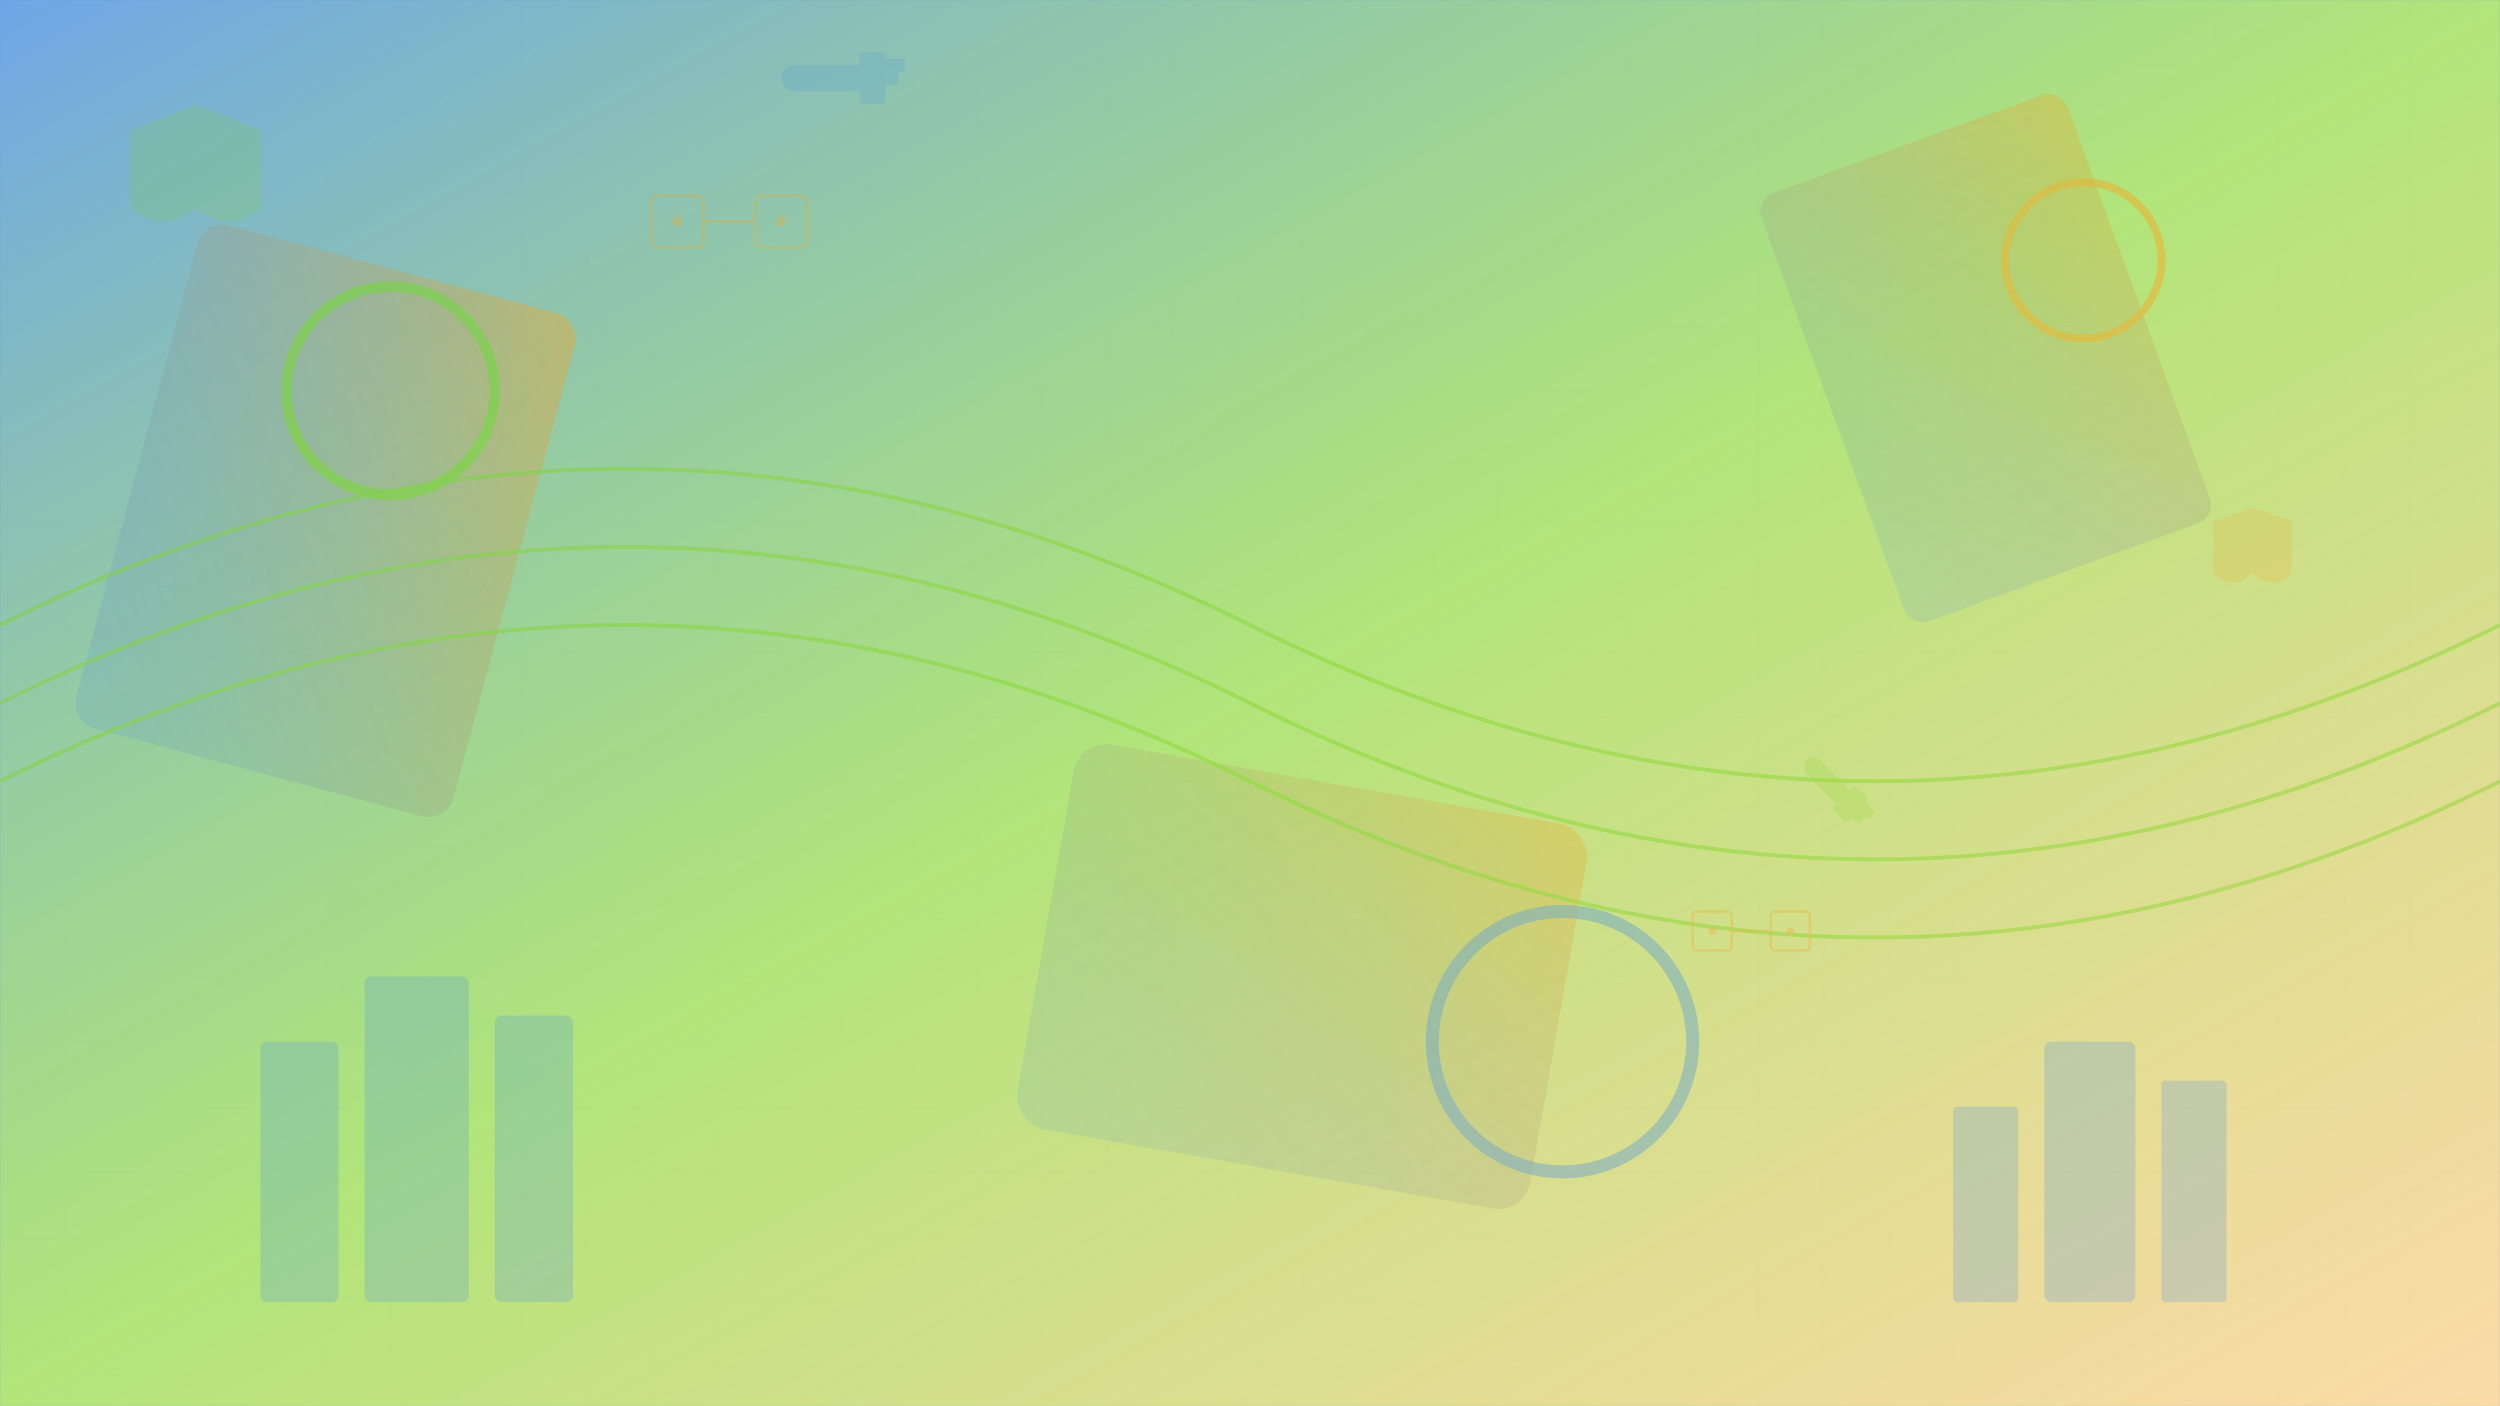 <svg width="1920" height="1080" viewBox="0 0 1920 1080" fill="none" xmlns="http://www.w3.org/2000/svg">
  <defs>
    <linearGradient id="gradient1" x1="0%" y1="0%" x2="100%" y2="100%">
      <stop offset="0%" style="stop-color:#4A90E2;stop-opacity:0.8"/>
      <stop offset="50%" style="stop-color:#7ED321;stop-opacity:0.6"/>
      <stop offset="100%" style="stop-color:#F5A623;stop-opacity:0.4"/>
    </linearGradient>
    <linearGradient id="gradient2" x1="100%" y1="0%" x2="0%" y2="100%">
      <stop offset="0%" style="stop-color:#F5A623;stop-opacity:0.7"/>
      <stop offset="100%" style="stop-color:#4A90E2;stop-opacity:0.3"/>
    </linearGradient>
    <filter id="blur">
      <feGaussianBlur in="SourceGraphic" stdDeviation="2"/>
    </filter>
  </defs>
  
  <!-- Background geometric shapes -->
  <rect width="1920" height="1080" fill="url(#gradient1)"/>
  
  <!-- Abstract lock-inspired geometric patterns -->
  <g opacity="0.6">
    <!-- Lock body shapes -->
    <rect x="100" y="200" width="300" height="400" rx="20" fill="url(#gradient2)" transform="rotate(15 250 400)"/>
    <rect x="1400" y="100" width="250" height="350" rx="15" fill="url(#gradient2)" transform="rotate(-20 1525 275)" opacity="0.8"/>
    <rect x="800" y="600" width="400" height="300" rx="25" fill="url(#gradient2)" transform="rotate(10 1000 750)" opacity="0.7"/>
    
    <!-- Key-hole inspired circles -->
    <circle cx="300" cy="300" r="80" fill="none" stroke="#7ED321" stroke-width="8" opacity="0.9"/>
    <circle cx="1600" cy="200" r="60" fill="none" stroke="#F5A623" stroke-width="6" opacity="0.8"/>
    <circle cx="1200" cy="800" r="100" fill="none" stroke="#4A90E2" stroke-width="10" opacity="0.6"/>
    
    <!-- Security pattern lines -->
    <g stroke="#7ED321" stroke-width="3" opacity="0.7">
      <path d="M0,540 Q480,300 960,540 T1920,540" fill="none"/>
      <path d="M0,600 Q480,360 960,600 T1920,600" fill="none"/>
      <path d="M0,480 Q480,240 960,480 T1920,480" fill="none"/>
    </g>
    
    <!-- Electronic circuit inspired patterns -->
    <g stroke="#F5A623" stroke-width="2" fill="none" opacity="0.5">
      <rect x="500" y="150" width="40" height="40" rx="5"/>
      <rect x="580" y="150" width="40" height="40" rx="5"/>
      <line x1="540" y1="170" x2="580" y2="170"/>
      <circle cx="520" cy="170" r="3" fill="#F5A623"/>
      <circle cx="600" cy="170" r="3" fill="#F5A623"/>
      
      <rect x="1300" y="700" width="30" height="30" rx="3"/>
      <rect x="1360" y="700" width="30" height="30" rx="3"/>
      <line x1="1330" y1="715" x2="1360" y2="715"/>
      <circle cx="1315" cy="715" r="2" fill="#F5A623"/>
      <circle cx="1375" cy="715" r="2" fill="#F5A623"/>
    </g>
    
    <!-- Hotel building silhouettes -->
    <g opacity="0.4" fill="#4A90E2">
      <rect x="200" y="800" width="60" height="200" rx="5"/>
      <rect x="280" y="750" width="80" height="250" rx="5"/>
      <rect x="380" y="780" width="60" height="220" rx="5"/>
      
      <rect x="1500" y="850" width="50" height="150" rx="3"/>
      <rect x="1570" y="800" width="70" height="200" rx="5"/>
      <rect x="1660" y="830" width="50" height="170" rx="3"/>
    </g>
    
    <!-- Floating security elements -->
    <g opacity="0.3">
      <!-- Shield shapes -->
      <path d="M100 100 L150 80 L200 100 L200 160 Q175 180 150 160 Q125 180 100 160 Z" fill="#7ED321"/>
      <path d="M1700 400 L1730 390 L1760 400 L1760 440 Q1745 455 1730 440 Q1715 455 1700 440 Z" fill="#F5A623"/>
      
      <!-- Key shapes -->
      <g fill="#4A90E2">
        <rect x="600" y="50" width="80" height="20" rx="10"/>
        <rect x="660" y="40" width="20" height="40" rx="3"/>
        <rect x="680" y="45" width="15" height="10" rx="2"/>
        <rect x="680" y="55" width="10" height="10" rx="2"/>
      </g>
      
      <g fill="#7ED321" transform="rotate(45 1400 600)">
        <rect x="1380" y="590" width="60" height="15" rx="7"/>
        <rect x="1420" y="585" width="15" height="25" rx="2"/>
        <rect x="1435" y="588" width="10" height="8" rx="1"/>
        <rect x="1435" y="596" width="8" height="8" rx="1"/>
      </g>
    </g>
    
    <!-- Digital pattern overlay -->
    <g opacity="0.2" fill="none" stroke="#4A90E2" stroke-width="1">
      <defs>
        <pattern id="grid" width="50" height="50" patternUnits="userSpaceOnUse">
          <path d="M 50 0 L 0 0 0 50" fill="none" stroke="#4A90E2" stroke-width="0.5" opacity="0.3"/>
        </pattern>
      </defs>
      <rect width="1920" height="1080" fill="url(#grid)"/>
    </g>
    
    <!-- Subtle glow effects -->
    <circle cx="960" cy="400" r="200" fill="url(#gradient1)" opacity="0.1" filter="url(#blur)"/>
    <circle cx="400" cy="700" r="150" fill="url(#gradient2)" opacity="0.1" filter="url(#blur)"/>
    <circle cx="1500" cy="300" r="180" fill="url(#gradient1)" opacity="0.1" filter="url(#blur)"/>
  </g>
</svg>
